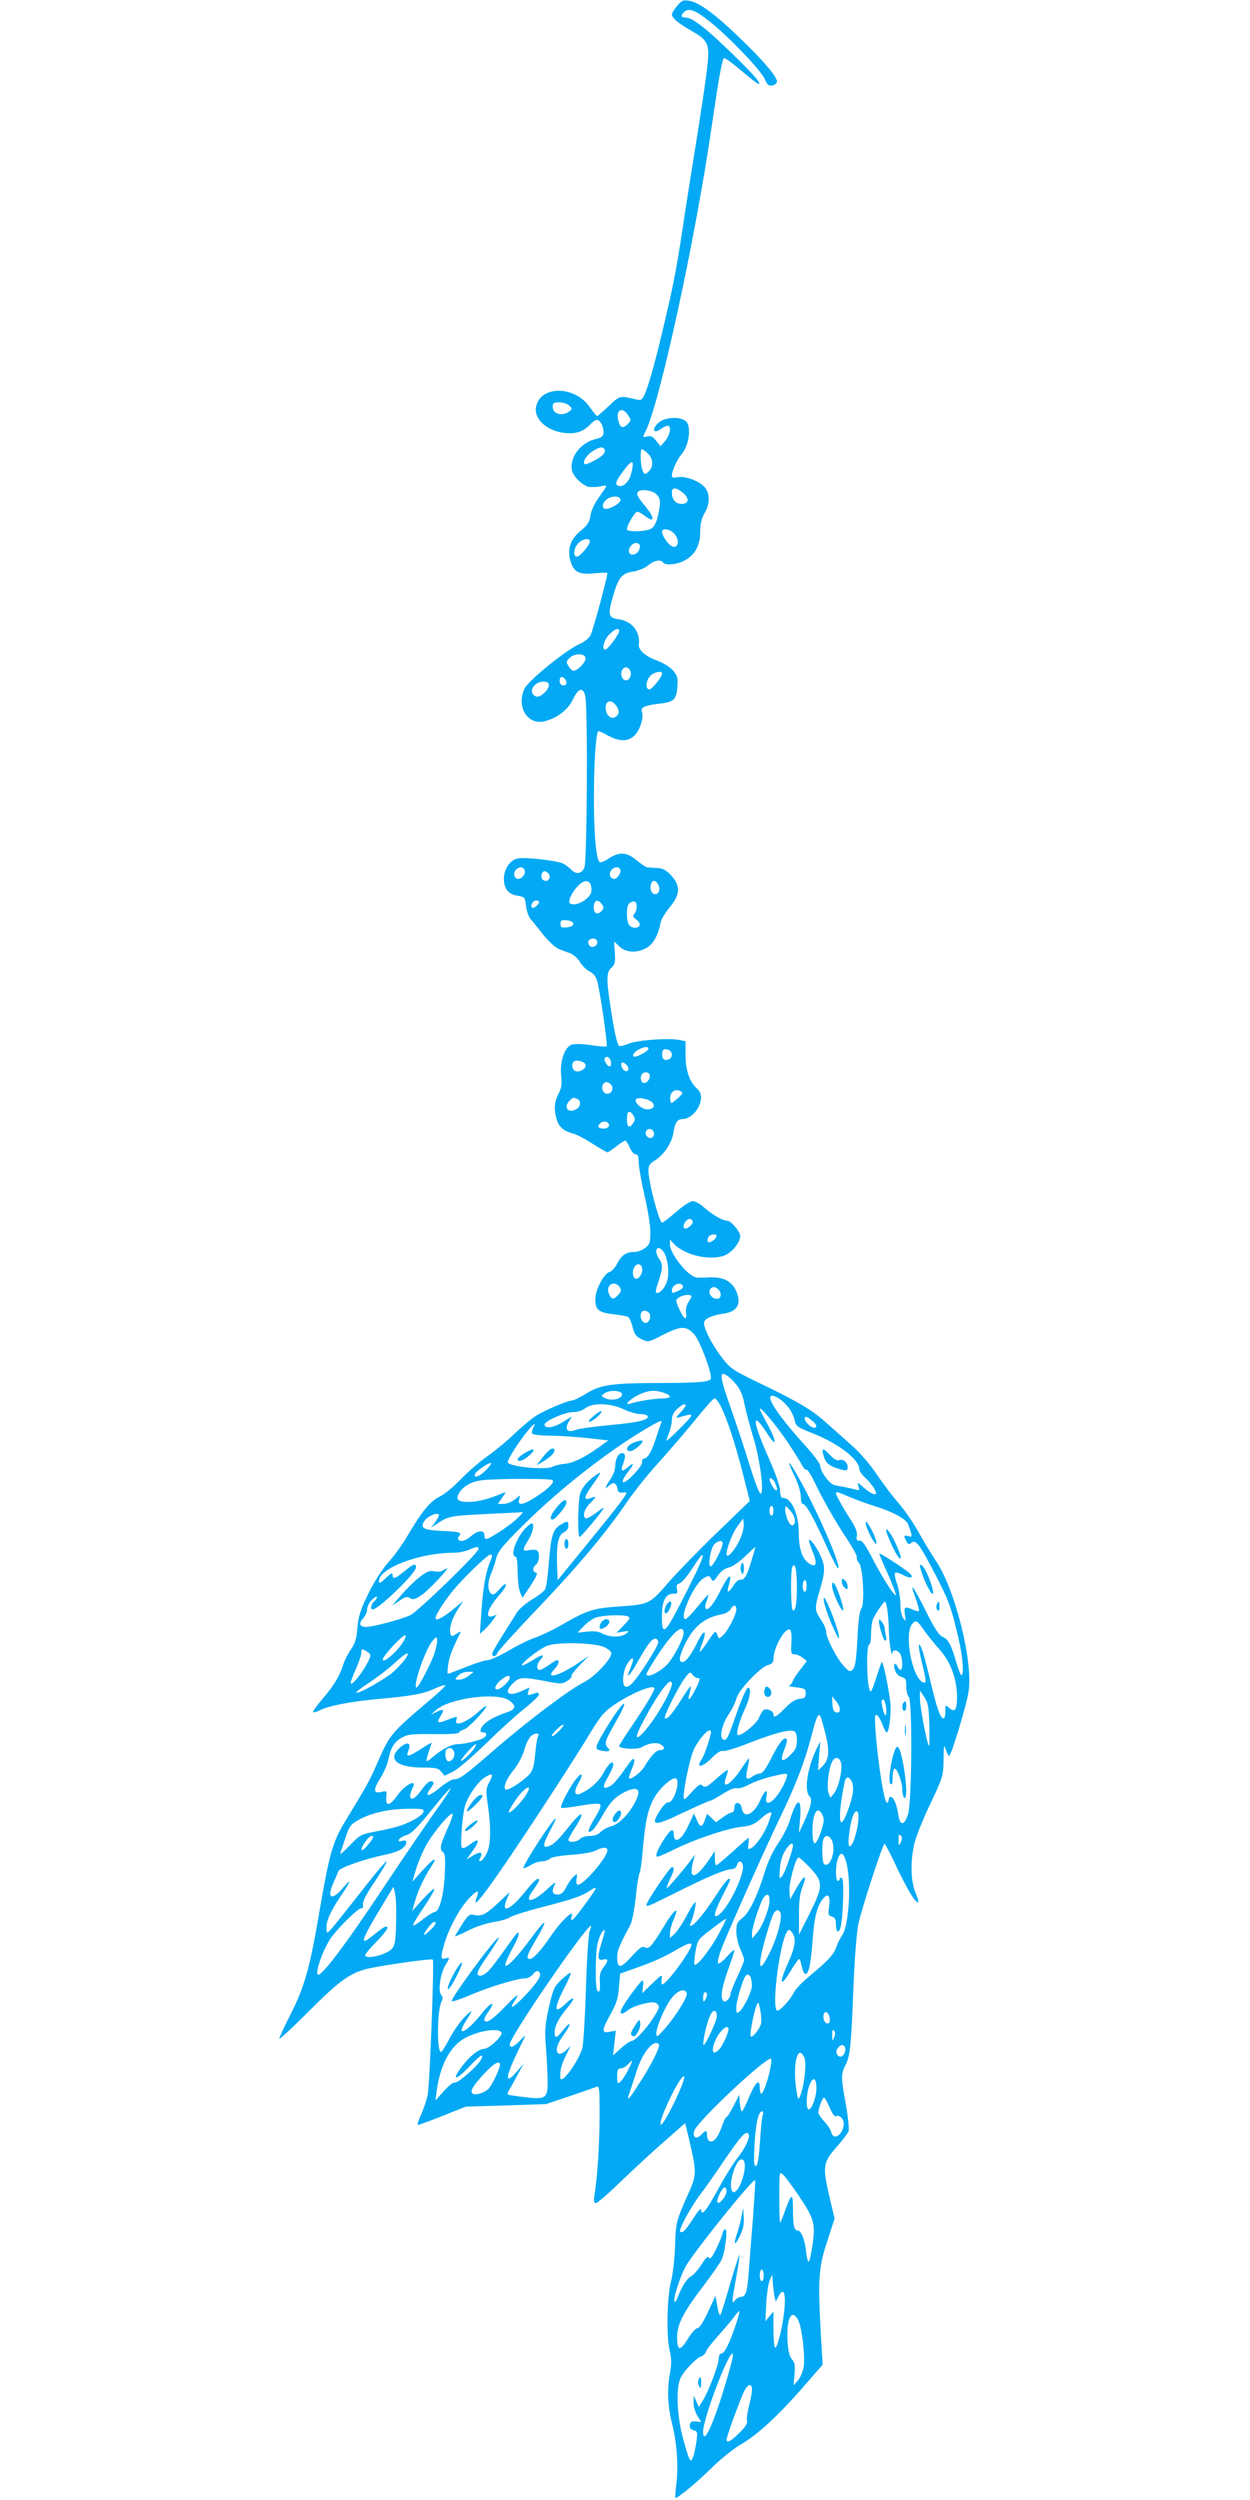 <?xml version="1.0" standalone="no"?>
<!DOCTYPE svg PUBLIC "-//W3C//DTD SVG 20010904//EN"
 "http://www.w3.org/TR/2001/REC-SVG-20010904/DTD/svg10.dtd">
<svg version="1.0" xmlns="http://www.w3.org/2000/svg"
 width="640pt" height="1280pt" viewBox="0 0 640 1280"
 preserveAspectRatio="xMidYMid meet">
<g transform="translate(0,1280) scale(0.1,-0.1)"
fill="#03a9f4" stroke="none">
<path d="M3467 12770 c-15 -17 -27 -37 -27 -44 0 -18 33 -46 104 -86 84 -49
91 -66 76 -193 -6 -56 -32 -226 -56 -377 -24 -151 -56 -349 -69 -440 -32 -210
-47 -288 -91 -474 -45 -193 -80 -321 -101 -369 -15 -34 -20 -38 -42 -33 -90
21 -86 22 -144 -33 -30 -28 -57 -51 -60 -51 -3 0 -20 21 -38 46 -75 109 -250
112 -274 3 -14 -63 54 -126 148 -136 58 -6 96 8 131 46 11 12 25 21 32 21 17
0 34 -32 34 -63 0 -21 -7 -26 -44 -36 -75 -19 -130 -94 -118 -159 6 -31 55
-78 87 -85 15 -2 42 -1 61 3 38 9 38 11 -14 -63 -19 -27 -36 -64 -39 -87 -5
-33 -14 -48 -49 -77 -53 -43 -70 -92 -54 -153 16 -59 45 -74 125 -65 36 3 65
4 65 0 0 -21 -74 -293 -86 -316 -8 -17 -32 -36 -60 -48 -66 -29 -260 -187
-278 -226 -45 -95 17 -192 106 -167 63 17 117 59 141 110 29 61 53 67 64 15
13 -63 9 -843 -5 -875 -14 -33 -43 -37 -69 -9 -10 10 -27 23 -39 29 -30 16
-193 34 -232 27 -40 -7 -72 -54 -72 -105 0 -50 23 -79 69 -86 37 -6 39 -8 44
-51 3 -25 13 -56 23 -68 11 -12 41 -50 67 -83 27 -33 62 -65 78 -71 16 -6 42
-16 59 -22 16 -6 38 -26 49 -44 11 -19 33 -41 50 -49 21 -11 33 -27 40 -54 15
-58 53 -323 47 -329 -3 -3 -39 -1 -80 6 -48 7 -84 7 -100 2 -36 -14 -60 -86
-53 -158 5 -44 2 -64 -14 -94 -21 -43 -24 -77 -9 -130 11 -39 37 -61 85 -73
17 -4 61 -27 99 -52 38 -24 73 -44 76 -44 4 0 24 14 45 30 21 17 42 30 46 30
5 0 15 -16 23 -35 8 -19 22 -35 30 -35 12 0 16 -11 16 -41 0 -22 14 -99 30
-171 17 -71 30 -156 30 -188 0 -51 -3 -61 -26 -79 -15 -12 -40 -21 -56 -21
-42 0 -65 -16 -88 -59 -10 -21 -28 -41 -38 -43 -30 -8 -73 -90 -74 -138 -1
-56 17 -71 94 -79 34 -4 68 -10 74 -14 6 -3 17 -27 23 -52 9 -37 18 -49 46
-62 34 -16 35 -16 108 22 95 48 122 48 163 1 27 -31 85 -183 84 -222 0 -19
-53 -24 -244 -25 -263 0 -320 -8 -392 -53 -33 -20 -66 -36 -73 -36 -23 0 -141
-50 -185 -78 -23 -14 -72 -55 -111 -92 -38 -37 -101 -89 -140 -116 -38 -27
-99 -80 -135 -117 -36 -38 -84 -78 -108 -89 -48 -23 -94 -78 -166 -202 -26
-44 -69 -104 -96 -133 -30 -33 -71 -96 -102 -158 -42 -86 -52 -117 -58 -177
-4 -56 -12 -82 -32 -111 -15 -21 -32 -55 -39 -75 -20 -64 -47 -108 -105 -177
-31 -36 -54 -68 -51 -71 3 -3 18 1 34 9 44 23 158 45 288 57 188 17 241 27
300 54 30 14 55 21 55 17 0 -5 -39 -42 -87 -82 -192 -163 -198 -170 -262 -318
-37 -85 -54 -116 -160 -290 -68 -111 -84 -168 -136 -471 -50 -293 -76 -383
-151 -531 -30 -58 -54 -111 -54 -117 0 -6 64 53 143 132 170 171 224 209 327
230 96 19 311 49 316 43 8 -8 -16 -642 -26 -691 -5 -27 -21 -73 -34 -103 -14
-29 -21 -53 -16 -53 4 0 62 21 127 47 l118 47 205 6 205 7 120 40 c66 23 128
44 138 48 16 7 17 -4 17 -151 -1 -151 -11 -308 -26 -401 -5 -33 -3 -43 7 -43
8 0 66 51 130 113 64 61 163 154 222 204 l105 93 22 -92 c38 -163 38 -173 -10
-279 -58 -130 -60 -140 -64 -264 -2 -61 -11 -139 -20 -174 -21 -77 -25 -283
-7 -358 9 -38 10 -65 2 -109 -16 -86 -13 -170 9 -259 26 -102 34 -220 23 -312
-5 -40 -7 -73 -5 -73 14 0 117 86 187 156 45 44 111 97 149 119 84 48 197 153
323 299 l95 109 -9 151 c-16 287 -12 346 32 479 l38 118 -28 119 c-34 149 -31
169 39 248 30 34 57 70 61 81 3 11 -3 72 -14 135 -26 142 -26 157 -1 205 23
47 28 95 40 406 6 145 16 270 25 315 18 83 125 410 134 410 3 -1 29 -49 56
-107 56 -120 100 -193 114 -193 6 0 1 21 -11 48 -26 59 -28 170 -4 262 10 36
46 126 82 200 62 132 64 138 65 220 1 74 2 81 11 53 6 -18 14 -33 18 -33 10 0
88 257 99 328 24 154 -68 523 -167 670 -21 31 -60 96 -87 144 -26 47 -72 115
-102 149 -30 34 -81 101 -113 149 -35 52 -88 114 -131 151 -39 35 -97 87 -128
114 -73 66 -143 107 -333 199 -151 73 -158 78 -204 138 -55 73 -97 159 -88
181 6 18 43 33 98 41 71 10 94 50 66 114 -23 52 -65 74 -134 72 -28 -2 -59 -2
-68 -1 -43 3 -138 120 -138 170 l0 25 20 -22 c56 -60 189 -89 262 -59 38 16
78 67 78 99 0 22 -48 78 -66 78 -24 0 -76 30 -117 66 -20 19 -47 34 -60 34
-13 0 -49 -23 -85 -55 -35 -30 -67 -55 -72 -55 -15 0 -70 209 -70 267 0 25 7
36 34 52 44 27 85 89 93 137 8 55 20 74 46 74 30 0 64 25 82 60 21 40 19 74
-6 96 -38 34 -59 93 -59 171 l0 72 -36 7 c-56 10 -215 -2 -257 -20 -21 -9 -42
-14 -47 -11 -10 6 -26 76 -45 206 -21 137 -20 172 6 195 18 16 20 28 17 77
l-4 57 27 -26 c34 -33 94 -35 143 -5 33 21 55 62 70 132 3 15 24 48 46 75 53
64 55 108 7 161 -26 28 -42 37 -73 39 -21 1 -44 2 -51 3 -6 1 -30 17 -53 36
-51 43 -90 45 -144 9 -22 -15 -42 -22 -47 -17 -17 17 -29 152 -28 338 0 170
10 319 22 331 2 2 24 -7 48 -21 62 -35 110 -33 143 5 26 31 42 89 33 114 -9
23 13 34 80 42 83 9 95 19 101 85 4 48 1 59 -22 86 -15 18 -50 39 -87 53 -58
22 -92 53 -88 82 8 63 -36 118 -102 127 -55 7 -59 23 -28 126 26 90 44 110
103 119 26 4 59 18 75 32 30 25 65 31 76 14 9 -15 63 -12 102 6 58 28 87 76
88 148 0 45 7 72 23 100 27 46 28 95 2 129 -26 33 -100 61 -140 54 -23 -5 -30
-3 -30 9 0 23 29 86 50 109 38 42 51 142 22 168 -27 25 -103 22 -136 -4 -42
-33 -33 -66 10 -34 10 8 25 15 32 15 21 0 13 -47 -12 -77 l-24 -28 -22 28
c-18 22 -28 27 -47 22 -23 -5 -24 -5 -9 24 72 139 256 983 341 1571 35 239 50
324 61 342 3 4 42 -23 87 -62 45 -38 86 -70 90 -70 18 0 -18 42 -135 156 -130
127 -203 184 -237 184 -24 0 -27 10 -9 28 23 23 58 11 130 -47 100 -79 266
-253 284 -297 11 -27 20 -35 37 -32 12 2 23 10 25 19 4 23 -74 114 -200 234
-122 117 -200 173 -249 181 -31 5 -39 2 -62 -26z m-552 -2047 c16 -16 16 -17
-1 -30 -35 -26 -84 -13 -84 23 0 21 5 24 34 24 19 0 42 -8 51 -17z m301 -49
c16 -24 16 -26 -3 -46 -25 -25 -39 -18 -48 22 -12 53 22 69 51 24z m-121 -174
c4 -6 1 -18 -6 -26 -15 -19 -89 -57 -96 -50 -11 11 10 46 40 65 36 23 53 26
62 11z m222 -22 c28 -26 30 -69 4 -92 -19 -17 -20 -17 -30 3 -12 22 -15 111
-4 111 4 0 17 -10 30 -22z m-87 -108 c-12 -45 -51 -73 -72 -52 -8 8 1 27 33
70 48 65 60 60 39 -18z m264 -91 c37 -29 35 -59 -4 -59 -31 0 -50 22 -50 59 0
27 20 27 54 0z m-134 -9 c23 -23 24 -39 9 -110 -7 -31 -19 -56 -32 -65 -24
-17 -127 -21 -127 -5 0 21 41 90 53 90 6 0 23 -9 37 -20 51 -40 55 -15 7 44
-44 54 -49 64 -42 76 11 18 74 11 95 -10z m-183 -27 c4 -13 -28 -37 -63 -47
-31 -9 -38 19 -11 44 23 22 68 24 74 3z m273 -173 c27 -27 27 -70 0 -70 -20 0
-60 52 -60 78 0 19 38 14 60 -8z m-430 -42 c0 -18 -50 -78 -66 -78 -21 0 -17
43 6 68 22 23 60 30 60 10z m255 -18 c3 -5 1 -19 -5 -30 -14 -25 -50 -27 -50
-2 0 33 40 56 55 32z m-105 -441 c0 -15 -52 -87 -67 -93 -26 -10 -13 45 16 75
30 30 51 37 51 18z m-173 -134 c6 -16 -19 -50 -49 -66 -13 -7 -21 -3 -34 16
-16 24 -16 27 1 45 22 24 73 27 82 5z m233 -84 c0 -26 -21 -43 -37 -30 -16 14
-17 41 -1 57 14 14 38 -2 38 -27z m160 1 c0 -17 -52 -82 -65 -82 -22 0 -19 46
5 70 19 19 60 28 60 12z m-490 -48 c0 -17 -27 -18 -33 -1 -2 6 -2 18 1 25 6
16 32 -4 32 -24z m-90 -12 c0 -25 -45 -66 -65 -58 -44 16 -15 76 37 76 20 0
28 -5 28 -18z m347 -108 c12 -19 14 -30 6 -43 -16 -25 -46 -20 -57 10 -19 55
19 81 51 33z m-471 -839 c7 -18 -13 -45 -33 -45 -19 0 -28 27 -13 45 16 19 39
19 46 0z m489 5 c9 -14 -13 -50 -31 -50 -8 0 -17 7 -20 15 -11 29 35 61 51 35z
m-368 -21 c14 -14 6 -39 -12 -39 -18 0 -28 17 -21 35 6 18 18 19 33 4z m221
-75 c2 -25 -3 -37 -28 -58 -29 -24 -69 -34 -83 -20 -10 10 12 57 41 87 35 37
66 33 70 -9z m342 17 c13 -25 2 -53 -19 -49 -17 3 -26 31 -17 54 8 20 23 18
36 -5z m-610 -90 c0 -12 -29 -35 -36 -28 -11 10 5 37 21 37 8 0 15 -4 15 -9z
m324 -14 c8 -12 7 -21 -6 -33 -20 -20 -38 -11 -38 20 0 39 23 46 44 13z m176
-11 c0 -12 -6 -28 -12 -35 -11 -10 -8 -16 11 -30 25 -19 21 -41 -8 -41 -29 0
-41 22 -41 72 0 34 5 50 17 57 23 12 33 5 33 -23z m-325 -86 c0 -10 -12 -16
-32 -18 -28 -3 -33 0 -33 18 0 18 5 21 33 18 20 -2 32 -8 32 -18z m123 -99
c-2 -9 -11 -17 -21 -19 -21 -4 -35 27 -17 38 19 12 42 0 38 -19z m262 -541 c0
-10 -52 -40 -70 -40 -19 0 -5 24 21 37 29 15 49 16 49 3z m104 -6 c21 -8 21
-40 0 -48 -21 -8 -34 1 -34 23 0 28 9 34 34 25z m-296 -62 c2 -12 -1 -22 -7
-22 -13 0 -32 35 -24 44 12 12 28 0 31 -22z m-130 -14 c4 -20 -30 -40 -52 -32
-16 6 -22 35 -9 48 13 13 58 1 61 -16z m212 -3 c16 -19 3 -40 -16 -24 -15 13
-19 39 -5 39 5 0 14 -7 21 -15z m114 -44 c9 -13 -3 -39 -20 -45 -17 -6 -29 17
-20 39 6 17 32 20 40 6z m-195 -55 c15 -18 3 -46 -19 -46 -20 0 -32 23 -24 45
8 19 28 19 43 1z m359 -35 c10 -6 5 -15 -20 -36 -33 -28 -33 -28 -36 -6 -6 38
25 62 56 42z m-534 -37 c23 -9 20 -41 -5 -54 -41 -22 -66 11 -33 44 18 18 17
18 38 10z m385 -18 c18 -18 6 -36 -25 -36 -28 0 -68 35 -58 51 8 14 64 3 83
-15z m-95 -69 c8 -12 8 -22 0 -34 -21 -33 -34 -26 -34 17 0 43 13 50 34 17z
m-126 -44 c5 -16 -22 -27 -44 -19 -13 5 -14 9 -4 22 15 17 41 15 48 -3z m229
-39 c3 -8 1 -20 -5 -26 -15 -15 -43 8 -35 28 7 19 32 18 40 -2z m199 -456 c7
-10 -20 -38 -38 -38 -12 0 -10 24 4 38 15 15 25 15 34 0z m122 -80 c-5 -15
-35 -34 -43 -27 -3 4 -3 14 1 23 7 18 48 23 42 4z m-262 -93 c16 -40 21 -99 9
-135 -9 -31 -34 -60 -51 -60 -10 0 -8 14 7 57 23 67 23 91 4 117 -8 11 -15 28
-15 38 0 31 30 20 46 -17z m-118 -71 c4 -25 -21 -59 -36 -50 -16 9 -15 49 0
64 16 16 32 10 36 -14z m-114 -96 c8 -13 6 -22 -8 -37 -25 -27 -34 -26 -48 4
-20 45 29 75 56 33z m323 6 c2 -6 -8 -16 -22 -22 -33 -15 -35 -15 -35 1 0 31
48 48 57 21z m181 -16 c19 -19 15 -48 -7 -48 -24 0 -45 25 -37 45 7 18 27 20
44 3z m-138 -36 c0 -4 -7 -18 -16 -30 -9 -14 -14 -36 -12 -53 7 -44 -10 -35
-34 18 -20 45 -20 47 -2 60 19 14 64 18 64 5z m-212 -95 c5 -27 -17 -50 -34
-36 -15 12 -19 41 -7 53 12 12 38 1 41 -17z m444 -359 c18 -22 32 -55 39 -93
6 -33 27 -112 46 -175 37 -120 58 -301 35 -286 -7 4 -32 73 -57 154 -25 81
-64 199 -86 262 -47 132 -60 180 -52 193 7 12 42 -14 75 -55z m-587 -47 c0
-22 -52 -36 -83 -21 -26 12 -26 12 -7 26 25 19 90 15 90 -5z m214 8 c43 -15
39 -29 -8 -29 -38 0 -127 -14 -166 -27 -35 -11 5 28 50 48 46 21 79 23 124 8z
m637 -74 c15 -19 30 -50 33 -68 6 -29 14 -35 91 -65 134 -53 240 -135 240
-185 0 -9 14 -29 31 -44 17 -16 37 -40 45 -55 13 -25 13 -28 0 -28 -9 0 -32
15 -52 32 -34 30 -36 31 -29 9 7 -22 5 -23 -16 -17 -13 3 -37 9 -54 12 -16 3
-40 7 -52 10 -25 5 -73 69 -73 98 0 10 -30 52 -67 93 -131 144 -201 243 -188
263 10 15 61 -16 91 -55z m-347 8 c33 -66 72 -183 112 -338 l38 -150 -168
-162 c-93 -90 -206 -206 -250 -257 -94 -109 -99 -111 -250 -121 -131 -9 -164
-19 -282 -87 -53 -31 -120 -63 -150 -73 -30 -10 -91 -40 -136 -67 -45 -26 -93
-48 -106 -48 -14 0 -64 -16 -111 -35 -48 -19 -90 -35 -93 -35 -3 0 -2 21 2 48
5 39 19 75 63 165 2 5 -7 2 -21 -8 -24 -15 -26 -15 -31 2 -8 26 9 79 40 126
l26 40 -57 -47 c-50 -40 -85 -57 -85 -41 0 16 38 76 81 131 53 67 184 194 199
194 13 0 13 -3 -5 -47 -20 -53 -33 -133 -41 -254 l-7 -104 23 20 c12 11 31 33
43 49 l20 28 -22 -7 c-41 -13 -23 42 35 108 19 20 34 44 34 52 0 10 -12 2 -31
-20 -25 -28 -34 -33 -45 -24 -18 15 -18 59 0 101 8 18 20 53 26 78 10 38 33
66 144 176 189 188 451 391 650 504 49 28 58 30 51 14 -4 -10 -14 -39 -22 -64
-25 -78 -43 -112 -63 -117 -11 -3 -16 -11 -13 -19 6 -17 -79 -108 -96 -103 -8
3 1 22 25 53 35 46 32 53 -9 18 -23 -20 -30 -11 -17 22 14 38 13 56 -5 56 -19
0 -35 -31 -35 -68 0 -16 -11 -46 -25 -66 -30 -45 -32 -55 -5 -31 22 20 36 13
42 -20 2 -14 10 -19 27 -17 17 3 21 0 15 -10 -18 -31 -67 -93 -204 -261 l-145
-178 -3 85 c-3 103 7 148 36 161 13 6 22 19 22 32 0 27 -3 28 -41 6 -38 -23
-48 -56 -59 -195 -5 -65 -13 -125 -19 -135 -5 -10 -36 -34 -68 -53 -32 -20
-66 -49 -76 -65 -10 -17 -43 -68 -72 -115 -30 -47 -55 -91 -55 -97 0 -20 20
-15 28 6 4 10 97 113 206 227 206 216 346 383 456 543 35 52 102 136 149 188
47 52 114 129 149 171 121 147 143 172 152 172 5 0 18 -17 29 -37z m-497 -18
c29 -14 67 -25 85 -25 17 0 34 -4 38 -9 12 -20 -43 -34 -189 -47 -83 -8 -164
-19 -179 -25 -41 -17 -58 2 -36 40 l17 29 -48 -30 c-46 -28 -89 -34 -92 -13
-3 18 103 65 145 65 24 0 49 8 64 20 38 29 125 27 195 -5z m318 18 c0 -4 -12
-20 -27 -36 -24 -25 -25 -29 -8 -24 84 24 84 23 11 -52 -39 -39 -71 -69 -73
-67 -2 1 4 19 12 39 8 20 15 50 15 67 0 21 9 39 26 55 27 25 44 32 44 18z
m520 -183 c31 -47 65 -100 74 -118 9 -18 21 -30 25 -27 5 3 23 -25 41 -62 40
-86 109 -207 172 -301 27 -41 47 -79 45 -85 -2 -7 2 -20 11 -29 21 -25 30
-211 12 -234 -9 -10 -16 -64 -20 -155 -6 -108 -11 -144 -23 -156 -15 -15 -19
-13 -46 16 -36 38 -91 145 -91 176 0 12 -10 37 -23 56 -37 54 -37 64 -12 150
29 95 31 126 10 175 -18 43 -55 97 -62 90 -3 -3 5 -30 18 -61 26 -63 18 -85
-20 -59 -34 24 -51 75 -51 154 0 96 -37 180 -79 180 -12 0 -16 11 -17 39 -1
24 -25 91 -59 168 -84 189 -88 249 -8 125 50 -79 53 -48 4 43 -23 41 -41 78
-41 82 1 15 83 -83 140 -167z m133 102 c20 -17 22 -32 5 -32 -17 0 -48 31 -48
47 0 15 13 11 43 -15z m-1433 -32 c-6 -11 -8 -25 -5 -30 3 -6 45 -10 93 -11
48 0 134 -6 192 -12 l105 -12 -52 -37 c-72 -52 -130 -79 -173 -83 -20 -1 -47
-8 -59 -14 -37 -20 -231 0 -231 23 0 16 53 99 97 154 37 45 50 54 33 22z
m-240 -215 c-33 -34 -66 -47 -58 -22 5 14 66 57 81 57 6 0 -4 -16 -23 -35z
m338 -53 c15 -10 -22 -47 -92 -91 -60 -38 -87 -41 -78 -9 l5 22 -28 -22 c-15
-12 -41 -22 -57 -22 l-29 0 22 32 c21 29 21 31 3 23 -69 -29 -126 -44 -171
-45 -57 0 -71 11 -54 43 20 36 63 61 116 68 75 9 348 10 363 1z m1142 -18 c12
-31 12 -34 2 -34 -8 0 -32 43 -32 55 0 16 22 1 30 -21z m379 -68 c31 -14 87
-34 125 -46 95 -29 165 -67 175 -93 24 -64 24 -69 2 -62 -24 7 -26 2 -10 -26
8 -17 13 -18 25 -8 23 19 42 -7 122 -161 70 -135 82 -167 121 -335 21 -91 28
-191 12 -181 -4 3 -16 34 -26 68 -23 84 -41 117 -70 128 -16 6 -40 42 -80 122
-73 146 -92 170 -55 69 11 -30 17 -57 15 -59 -3 -3 -16 0 -30 6 -42 19 -48 15
-42 -25 6 -35 5 -36 -8 -19 -9 12 -15 42 -15 74 0 30 -8 76 -17 103 -10 26
-14 51 -10 56 4 4 23 -1 42 -12 42 -22 60 -11 25 16 -38 30 -144 98 -148 95
-1 -2 18 -49 44 -105 25 -57 43 -105 41 -108 -8 -7 -72 94 -125 197 -32 62
-49 84 -61 82 -14 -2 -17 3 -14 25 3 20 -7 44 -32 83 -36 55 -75 124 -75 135
0 9 10 6 69 -19z m-389 -71 c0 -14 -4 -25 -10 -25 -5 0 -10 11 -10 25 0 14 5
25 10 25 6 0 10 -11 10 -25z m110 -51 c0 -14 -6 -24 -14 -24 -15 0 -36 50 -36
84 1 19 2 19 25 -7 14 -15 25 -39 25 -53z m-1430 4 c-42 -37 -135 -98 -152
-98 -5 0 -8 9 -8 20 0 28 -32 26 -68 -5 -30 -25 -52 -31 -65 -18 -4 3 -2 12 4
19 15 18 2 22 -93 26 -90 4 -109 15 -85 51 15 23 63 44 74 33 3 -3 -5 -19 -17
-37 l-23 -31 39 26 c50 33 67 36 259 45 88 4 165 8 170 9 6 1 -10 -17 -35 -40z
m1150 -96 c-24 -56 -70 -108 -70 -79 0 31 32 112 59 147 l26 35 3 -27 c2 -14
-6 -49 -18 -76z m-90 -24 c0 -24 -49 -118 -61 -118 -16 0 -2 90 18 113 19 20
43 23 43 5z m-1250 -29 c0 -19 -307 -317 -348 -338 -40 -20 -192 -61 -228 -61
-33 0 -39 18 -15 44 12 12 21 34 21 47 0 14 11 36 25 49 14 13 25 19 25 13 0
-6 -7 -16 -15 -23 -16 -13 -20 -40 -7 -40 31 0 222 186 222 215 0 23 -14 18
-60 -20 -47 -39 -60 -43 -60 -18 0 13 -9 8 -35 -17 -27 -26 -35 -30 -35 -16 0
67 207 146 385 146 23 0 58 7 76 15 42 18 49 18 49 4z m1403 -41 c-26 -91 -41
-119 -60 -116 -10 2 -25 -10 -37 -29 -27 -41 -37 -42 -25 -1 21 73 0 59 -45
-31 -35 -68 -61 -99 -73 -87 -4 4 -2 21 5 38 6 18 11 33 9 34 -1 1 -26 -26
-55 -62 -29 -35 -57 -64 -62 -64 -37 0 44 183 93 210 26 14 29 14 38 -3 10
-17 13 -16 34 16 16 22 35 36 55 41 18 3 53 27 83 56 29 27 53 50 54 50 1 0
-5 -24 -14 -52z m-259 -10 c-10 -35 -141 -294 -168 -334 -30 -44 -38 -33 -37
48 1 72 20 108 57 108 23 0 25 3 20 24 -4 18 -1 25 13 29 11 3 40 37 65 76 47
73 62 88 50 49z m486 -138 c0 -92 -7 -133 -21 -124 -10 6 -12 194 -3 219 13
33 24 -9 24 -95z m50 0 c0 -16 -4 -30 -10 -30 -5 0 -10 14 -10 30 0 17 5 30
10 30 6 0 10 -13 10 -30z m414 -126 c3 -26 7 -74 7 -108 1 -55 15 -139 18
-108 2 19 29 14 41 -7 12 -24 13 -81 1 -81 -5 0 -11 7 -15 15 -11 30 -25 16
-14 -15 6 -19 19 -32 34 -36 21 -5 24 -12 24 -48 0 -23 6 -48 13 -54 19 -20
16 -542 -4 -602 -20 -60 -42 -59 -50 1 -8 51 -24 89 -39 89 -6 0 -10 -7 -10
-15 0 -8 -4 -15 -9 -15 -17 0 -60 305 -61 433 0 32 18 17 36 -28 9 -25 20 -45
24 -45 10 0 20 63 20 129 0 48 -36 231 -45 231 -2 0 -14 -34 -27 -75 -13 -41
-26 -75 -29 -75 -11 0 -19 60 -19 151 0 53 4 89 10 89 6 0 10 25 10 56 0 30 5
65 11 77 18 36 54 87 60 87 4 0 9 -21 13 -46z m-774 6 c0 -27 -43 -110 -69
-134 -20 -18 -21 -18 -29 5 -9 22 -11 20 -47 -34 -21 -32 -40 -56 -42 -53 -2
2 4 22 13 44 25 65 10 73 -21 12 -37 -75 -64 -110 -81 -110 -20 0 -17 28 10
85 43 94 102 143 188 159 22 4 42 15 48 26 14 26 30 25 30 0z m-555 -36 c14
-6 10 -13 -22 -46 l-37 -38 34 6 c33 5 34 5 16 -10 -25 -20 -83 -20 -121 0
-21 11 -44 14 -79 10 l-49 -5 29 30 c16 18 43 37 59 45 31 14 141 19 170 8z
m1516 -71 c18 -25 54 -70 80 -99 56 -62 89 -152 89 -244 0 -65 -12 -81 -41
-54 -18 17 -19 16 -19 -20 0 -24 -4 -36 -11 -34 -16 5 -33 54 -67 198 -17 69
-35 138 -41 154 -21 53 -22 20 -1 -65 24 -99 24 -110 7 -103 -57 21 -99 248
-57 299 19 23 26 19 61 -32z m-1231 -15 c0 -25 -44 -111 -76 -151 -35 -43
-114 -84 -114 -58 0 5 23 44 51 87 81 126 139 177 139 122z m552 -47 c-3 -55
-2 -61 16 -61 11 0 30 -8 42 -18 l21 -17 -31 -40 c-18 -22 -36 -50 -41 -62 -5
-13 -14 -24 -21 -25 -7 0 10 -4 37 -7 45 -5 50 -8 50 -31 0 -21 -5 -26 -31
-28 -21 -2 -45 -17 -75 -48 -45 -46 -59 -53 -59 -30 0 16 -34 31 -50 21 -6 -4
-17 -21 -24 -40 -14 -34 -101 -102 -110 -87 -7 12 10 72 39 135 27 57 33 111
13 105 -7 -3 -32 -60 -56 -128 -45 -132 -55 -151 -73 -133 -16 16 0 78 32 126
16 23 34 59 39 80 13 46 123 162 163 172 19 5 27 14 27 30 0 58 58 161 84 152
7 -3 10 -28 8 -66z m-1997 -11 c-34 -48 -95 -98 -95 -76 0 18 107 132 116 123
4 -4 -5 -25 -21 -47z m170 -43 c-17 -52 -82 -177 -92 -177 -22 0 42 189 80
237 19 23 22 25 25 9 2 -10 -4 -41 -13 -69z m1145 54 c0 -21 -106 -186 -138
-214 -11 -11 -26 -16 -31 -12 -18 10 -12 78 9 113 29 47 42 39 20 -13 -29 -68
-10 -54 35 27 50 88 72 118 91 118 8 0 14 -9 14 -19z m-277 -24 c20 -9 37 -23
37 -31 0 -31 -85 -121 -140 -149 -74 -36 -298 -206 -460 -347 -150 -130 -177
-150 -205 -150 -11 0 -42 -18 -69 -40 -61 -51 -87 -54 -51 -6 19 25 19 36 0
36 -9 0 -30 -20 -47 -45 -32 -45 -58 -58 -58 -29 0 8 5 24 11 36 30 55 -36 24
-80 -39 -36 -51 -58 -52 -53 -4 3 32 3 33 -27 26 -41 -9 -41 12 -1 75 16 26
34 68 39 93 10 57 32 92 71 112 32 16 47 18 193 16 53 0 97 3 97 8 0 5 11 12
24 15 21 5 116 104 116 121 0 4 -18 -9 -41 -30 -61 -55 -127 -79 -112 -40 7
19 3 19 -47 -1 -49 -20 -57 -15 -34 20 21 34 16 39 -21 21 l-30 -15 28 25 c69
61 315 93 375 48 40 -30 34 -46 -27 -65 -29 -10 -69 -29 -87 -43 -35 -27 -45
-55 -19 -55 18 0 20 -14 3 -27 -16 -13 -99 -33 -133 -33 -32 0 -80 -24 -124
-62 -18 -16 -35 -27 -37 -25 -2 2 3 23 11 47 8 23 15 44 15 47 0 2 -25 -12
-55 -32 -67 -42 -78 -44 -64 -8 15 40 -3 48 -40 18 -71 -60 -22 -105 115 -105
65 0 78 -3 93 -21 l17 -21 45 22 c24 12 98 76 164 140 66 65 156 147 200 182
43 34 77 68 75 73 -3 6 -7 9 -10 9 -3 -1 -16 -5 -28 -9 -21 -6 -23 -4 -17 14
l6 21 -42 -19 c-70 -31 -92 -7 -40 43 32 31 48 31 182 5 60 -11 69 -11 94 5
15 10 24 20 21 24 -4 3 15 28 41 55 l48 49 -61 -41 c-96 -64 -166 -81 -116
-28 22 23 29 47 14 47 -4 0 -23 -11 -42 -25 -19 -14 -40 -25 -47 -25 -18 0
-16 30 4 52 27 31 9 29 -41 -3 -27 -16 -50 -28 -53 -26 -9 9 91 87 130 101 55
20 235 16 290 -7z m-1198 -38 c12 -18 -85 -162 -99 -148 -3 2 8 33 24 69 16
36 30 75 30 88 0 19 3 21 19 12 11 -5 23 -15 26 -21z m176 -28 c-12 -16 -40
-46 -62 -65 -44 -37 -177 -111 -185 -103 -3 3 26 26 65 51 38 25 98 70 131
101 65 60 87 66 51 16z m329 -81 c-14 -11 -36 -20 -49 -20 -23 0 -24 1 -6 20
11 12 31 20 49 20 l31 0 -25 -20z m1176 -12 c10 2 7 -12 -13 -53 -30 -61 -47
-73 -32 -23 5 17 7 33 6 35 -2 2 -25 -30 -50 -71 -48 -75 -73 -103 -83 -93 -8
7 70 162 103 206 25 32 27 33 40 15 8 -10 21 -18 29 -16z m-966 2 c0 -17 -47
-60 -65 -60 -21 0 -4 32 27 54 26 19 38 20 38 6z m830 -32 c0 -24 -51 -121
-94 -182 -75 -105 -110 -123 -65 -33 81 159 159 265 159 215z m-90 -23 c0 -14
-38 -78 -106 -179 -41 -59 -74 -112 -74 -116 0 -14 94 -19 115 -6 32 20 74 27
95 16 25 -13 26 -30 2 -30 -21 0 -49 -28 -81 -83 -21 -35 -81 -78 -81 -58 0 4
7 25 16 46 20 48 13 66 -12 31 -61 -86 -82 -112 -104 -123 -35 -17 -37 -1 -6
51 14 25 26 51 26 60 0 27 -24 7 -49 -39 -23 -43 -59 -78 -110 -104 -38 -21
-47 1 -20 48 31 55 18 63 -20 11 -35 -49 -75 -129 -68 -136 2 -3 46 2 97 11
60 10 96 13 103 6 6 -6 -4 -31 -28 -70 -37 -59 -41 -87 -11 -61 9 6 31 40 50
73 38 68 64 96 113 121 67 34 89 16 57 -47 -32 -63 -83 -116 -123 -127 -21 -5
-46 -19 -56 -30 -12 -13 -31 -20 -55 -20 -21 0 -43 -7 -50 -15 -14 -17 -60
-21 -60 -5 0 5 16 35 36 65 53 83 36 89 -28 9 -60 -75 -83 -98 -110 -107 -31
-11 -29 10 7 77 19 36 33 66 30 66 -13 0 -165 -233 -165 -254 0 -4 15 2 34 13
18 12 46 21 60 21 15 0 33 6 41 13 8 9 50 16 109 20 54 4 109 13 125 22 37 19
61 19 61 2 0 -36 -121 -177 -151 -177 -7 0 -10 12 -7 30 4 29 4 29 -15 12 -10
-9 -28 -34 -38 -54 -15 -29 -26 -38 -44 -38 -28 0 -32 17 -14 53 7 14 -5 7
-32 -19 -81 -77 -133 -84 -79 -11 16 22 30 45 30 49 0 22 -24 2 -75 -62 -75
-92 -122 -110 -90 -34 l15 37 -53 -50 c-66 -63 -91 -76 -127 -68 -27 6 -32 2
-65 -49 -19 -30 -35 -57 -35 -60 0 -2 30 11 68 30 37 19 95 38 129 43 34 5 72
16 85 25 13 8 84 31 158 50 163 42 212 59 251 86 16 12 29 17 29 12 0 -8 -65
-99 -106 -149 -15 -18 -25 -17 -18 2 19 48 -51 -17 -106 -98 -46 -69 -90 -117
-106 -117 -23 0 -17 19 32 102 26 43 44 81 41 84 -3 3 -31 -29 -63 -73 -69
-94 -124 -154 -136 -147 -5 3 10 39 32 81 48 86 48 119 2 53 -98 -137 -116
-161 -139 -176 -18 -11 -28 -13 -36 -5 -8 8 7 37 52 101 34 49 59 90 54 90
-17 -1 -250 -317 -240 -326 3 -4 43 10 89 29 100 43 244 87 282 87 17 0 35 9
46 23 14 17 21 19 31 10 15 -15 -7 -52 -80 -128 -54 -56 -78 -67 -47 -21 31
48 16 38 -53 -33 -62 -65 -101 -88 -101 -60 0 6 9 24 21 40 41 58 12 49 -35
-11 -73 -92 -134 -125 -84 -43 42 66 42 69 0 29 -23 -22 -57 -70 -77 -107 -20
-38 -40 -71 -45 -74 -24 -15 -23 212 1 258 7 13 7 23 -2 33 -17 20 -5 108 21
151 25 42 25 42 0 36 -25 -7 -25 5 -4 78 23 78 80 183 126 230 43 44 54 46 39
5 -34 -87 64 44 301 404 96 146 213 327 259 403 79 130 88 141 154 185 90 59
195 100 195 77z m1408 -190 c2 -60 1 -107 -2 -104 -10 10 -46 200 -46 243 l0
41 23 -35 c19 -29 23 -52 25 -145z m-458 83 c0 -13 -6 -18 -17 -16 -13 2 -19
14 -21 43 l-2 40 20 -24 c11 -13 20 -32 20 -43z m238 1 c2 -49 -11 -37 -22 19
-4 24 -2 32 7 30 6 -3 13 -24 15 -49z m-334 -46 c47 -156 48 -206 6 -247 l-22
-21 6 75 6 75 -22 -45 c-45 -96 -61 -208 -34 -236 17 -16 9 -53 -29 -136 l-25
-53 7 78 c8 111 -18 103 -54 -16 -8 -28 -35 -80 -59 -115 -28 -41 -53 -95 -70
-151 -36 -118 -79 -207 -115 -233 -25 -19 -29 -28 -29 -67 0 -25 9 -66 20 -90
11 -24 20 -49 20 -56 0 -7 -16 -46 -35 -86 -19 -41 -35 -81 -35 -90 0 -9 -7
-22 -16 -30 -13 -10 -17 -10 -24 1 -12 19 -2 73 31 164 16 44 29 85 29 90 -1
6 -18 -9 -39 -33 -22 -24 -41 -39 -45 -33 -3 6 4 39 18 74 35 92 217 499 298
668 84 174 128 289 164 427 26 101 37 121 48 86z m-1339 -63 c-16 -16 -33 -30
-39 -30 -5 0 3 14 19 30 16 17 33 30 39 30 5 0 -3 -13 -19 -30z m775 -8 c0
-20 -33 -118 -46 -137 -35 -50 0 -47 51 5 26 26 45 38 56 35 10 -3 69 15 132
40 127 50 207 71 231 62 11 -4 16 -19 16 -47 0 -33 -6 -48 -29 -71 -51 -51
-61 -39 -30 38 7 18 10 35 6 39 -13 13 -39 -20 -78 -98 -27 -53 -45 -78 -57
-78 -10 0 -28 -7 -40 -16 -32 -22 -37 -12 -24 44 5 26 9 48 7 50 -1 1 -16 -19
-34 -46 -57 -89 -110 -121 -83 -50 6 18 10 33 8 35 -2 3 -27 -16 -55 -41 -55
-49 -61 -52 -78 -35 -7 7 -22 -4 -52 -37 -32 -37 -41 -43 -41 -27 0 47 32 200
51 242 27 61 89 126 89 93z m-886 -24 c-4 -6 -10 -47 -14 -90 -6 -63 -12 -84
-31 -104 -35 -38 -112 -85 -121 -76 -13 13 7 58 46 105 19 23 42 68 51 99 9
33 25 64 37 72 23 16 43 12 32 -6z m-323 -55 c-13 -24 -71 -79 -71 -67 0 9 67
84 76 84 3 0 0 -8 -5 -17z m-106 -24 c8 -24 -16 -55 -34 -45 -12 8 -15 49 -4
59 13 14 32 7 38 -14z m1981 -55 c9 -35 -13 -128 -36 -156 l-18 -23 -10 25
c-11 27 1 129 19 161 14 27 38 23 45 -7z m-1801 -99 c-17 -31 -18 -42 -7 -118
17 -120 15 -205 -6 -246 -9 -19 -23 -37 -30 -39 -11 -3 -12 0 -3 16 16 30 0
34 -38 11 l-33 -20 33 46 c39 54 32 68 -15 31 -23 -17 -37 -22 -42 -15 -8 13
3 160 16 210 13 49 67 128 104 150 39 24 44 17 21 -26z m1525 36 c0 -19 -31
-80 -56 -110 -34 -41 -59 -42 -50 -1 9 46 -8 36 -33 -20 -32 -72 -85 -93 -93
-38 -5 33 -38 37 -38 4 0 -15 -6 -26 -13 -26 -7 0 -28 -11 -47 -25 l-34 -25
-23 22 -23 21 -11 -31 c-14 -41 -25 -40 -42 1 l-14 32 -23 -50 c-27 -59 -48
-85 -67 -85 -7 0 -13 11 -13 25 0 38 -17 30 -50 -22 -32 -50 -45 -81 -37 -89
3 -3 42 13 87 36 104 52 276 110 349 117 45 5 63 12 94 39 32 30 57 42 57 30
0 -2 -7 -23 -15 -47 -19 -53 -62 -116 -88 -131 -18 -9 -19 -7 -15 21 2 17 3
31 0 31 -2 0 -38 -31 -80 -70 -43 -38 -80 -70 -84 -70 -5 0 -8 16 -8 36 l0 37
-26 -39 c-72 -107 -111 -114 -85 -14 l10 35 -22 -29 c-48 -63 -120 -147 -123
-143 -2 2 5 22 16 45 22 46 25 62 10 62 -11 0 -130 -177 -130 -192 0 -13 4
-11 149 61 161 81 256 121 287 121 13 0 24 8 27 20 7 25 23 26 30 1 11 -42
-68 -210 -118 -251 -36 -30 -32 2 10 85 51 101 48 95 36 95 -6 0 -36 -39 -67
-87 -58 -90 -111 -153 -127 -153 -4 0 -6 3 -4 8 13 20 35 112 27 112 -5 0 -25
-31 -45 -69 -20 -38 -47 -79 -61 -92 l-24 -22 0 25 c0 15 9 47 20 73 31 72 2
50 -52 -40 -62 -102 -76 -117 -97 -105 -12 7 -27 -3 -67 -47 -56 -63 -74 -64
-74 -4 0 34 9 56 67 165 9 15 21 79 28 141 6 61 15 117 19 124 5 7 12 60 17
119 12 144 26 208 58 266 26 49 95 111 112 100 24 -14 -12 -126 -39 -122 -9 2
-27 -16 -45 -45 -49 -78 -29 -80 120 -8 70 33 133 61 138 61 6 0 35 16 65 35
33 21 61 33 72 29 10 -3 39 6 65 20 27 14 75 31 108 39 76 18 85 19 85 8z
m331 -32 c6 -13 9 -38 5 -60 -8 -52 -45 -149 -57 -149 -16 0 -8 94 16 208 7
28 21 28 36 1z m-2134 -156 c-46 -65 -157 -227 -246 -361 -205 -310 -338 -487
-354 -472 -15 14 33 143 72 194 47 61 135 146 151 146 5 0 9 3 9 8 -4 26 8 51
65 136 35 53 60 96 55 96 -4 0 -48 -50 -96 -112 -230 -292 -208 -267 -211
-231 -4 35 21 89 79 175 49 72 50 84 3 30 -58 -68 -83 -50 -45 32 10 23 21 48
24 56 5 17 133 62 240 84 68 14 107 37 107 63 0 10 -6 12 -21 8 -15 -5 -20 -3
-17 5 2 7 19 18 38 24 27 8 58 39 129 128 52 65 97 116 99 113 2 -2 -34 -57
-81 -122z m465 85 c-24 -38 -79 -94 -87 -87 -2 3 11 28 30 56 49 73 100 100
57 31z m-524 -85 c-2 -10 -28 -30 -58 -45 -54 -27 -86 -36 -205 -59 -54 -10
-66 -17 -114 -67 -30 -32 -52 -50 -49 -42 3 8 15 45 27 81 20 61 26 68 70 93
66 35 150 54 249 55 74 1 83 -1 80 -16z m2044 -18 c9 -19 7 -36 -8 -81 -28
-82 -44 -82 -44 1 0 94 26 136 52 80z m182 -33 c-8 -67 -34 -136 -46 -124 -11
11 6 132 23 164 17 31 29 10 23 -40z m-2100 -28 c-40 -91 -45 -111 -27 -126
13 -10 14 -31 10 -118 -5 -105 -28 -190 -53 -190 -6 0 -32 -16 -58 -36 -25
-21 -49 -35 -51 -32 -3 3 22 45 55 93 33 49 57 91 54 94 -3 3 -30 -21 -60 -54
l-54 -60 16 55 c17 57 47 120 85 178 33 51 9 38 -48 -25 l-52 -58 18 61 c10
34 33 90 52 124 35 66 131 180 137 162 1 -5 -9 -36 -24 -68z m2318 -76 c-10
-22 -11 -21 -11 12 -1 26 2 31 11 22 8 -8 8 -17 0 -34z m-2702 24 c0 -4 -13
-23 -30 -42 -33 -40 -41 -23 -9 21 19 28 39 38 39 21z m2351 -19 c19 -51 -10
-137 -41 -118 -11 7 -14 103 -4 129 10 25 33 19 45 -11z m-201 -22 c0 -22 -41
-138 -55 -156 -15 -19 -16 -17 -12 36 2 35 12 69 26 92 21 35 41 48 41 28z
m269 -73 c32 -90 20 -336 -18 -388 -10 -14 -23 -41 -30 -61 -12 -36 -42 -69
-144 -153 -32 -26 -65 -62 -73 -79 -21 -40 -75 -98 -86 -91 -28 18 14 348 52
404 9 13 12 12 25 -4 23 -31 18 -72 -21 -158 -46 -103 -40 -128 11 -44 22 36
43 66 46 66 4 0 10 -16 13 -35 4 -19 11 -37 16 -40 18 -11 30 36 40 164 9 128
24 187 57 223 24 27 35 11 28 -42 -6 -42 -4 -48 14 -53 16 -4 21 -13 21 -41 0
-40 15 -48 24 -13 13 53 19 244 7 251 -6 4 -11 2 -11 -3 0 -6 -4 -11 -10 -11
-13 0 -13 81 0 114 13 35 26 33 39 -6z m-192 -30 c80 -83 80 -100 9 -244 l-55
-109 0 97 c-1 73 4 110 18 148 26 67 9 63 -31 -7 l-33 -58 -3 43 c-3 42 32
172 47 172 4 0 25 -19 48 -42z m-2109 -294 c-2 -90 -7 -116 -21 -131 -28 -32
-137 -58 -137 -33 0 6 27 38 60 71 33 34 57 66 54 70 -7 11 -16 6 -72 -39 -74
-60 -67 -34 41 146 l62 102 8 -37 c5 -21 7 -88 5 -149z m1912 116 c0 -41 -37
-135 -66 -168 l-23 -27 -1 26 c0 30 44 165 61 185 18 22 29 16 29 -16z m56
-64 c10 -25 -15 -120 -50 -194 -44 -90 -61 -103 -51 -36 7 50 50 195 66 227
12 21 28 22 35 3z m-318 -111 c-43 -79 -111 -165 -122 -154 -3 3 -1 33 5 67
11 61 12 62 83 116 39 30 72 53 73 52 2 -2 -16 -38 -39 -81z m-1448 57 c0 -5
-13 -21 -30 -37 -35 -34 -39 -26 -8 15 21 29 38 39 38 22z m789 -39 c-6 -16
-15 -149 -19 -298 -5 -148 -13 -285 -19 -303 -21 -70 -109 -189 -112 -151 -3
36 5 68 28 114 l25 50 -25 -24 c-14 -12 -30 -20 -36 -16 -20 12 -11 47 25 97
42 57 40 77 -3 24 -33 -43 -43 -45 -43 -11 0 33 20 71 65 125 43 51 38 66 -8
22 -61 -59 -64 -30 -7 81 22 42 36 77 32 77 -5 0 -27 -17 -49 -37 -36 -35 -41
-47 -63 -141 -19 -89 -22 -118 -15 -200 4 -54 8 -131 9 -172 1 -94 -7 -101
-121 -87 -43 5 -80 11 -83 13 -2 3 1 13 6 22 6 9 26 44 43 77 l33 60 -32 -37
c-63 -75 -66 -42 -8 79 23 49 44 93 47 98 2 6 -10 -5 -26 -22 -33 -35 -53 -42
-53 -20 0 38 390 607 416 607 2 0 -1 -12 -7 -27z m60 -63 c-22 -72 -20 -91 10
-83 27 7 27 -7 0 -41 -14 -18 -20 -38 -18 -64 3 -52 0 -64 -11 -57 -14 8 -13
200 1 250 10 38 28 69 35 62 2 -1 -6 -32 -17 -67z m461 -7 c0 -30 -128 -203
-149 -203 -5 0 -6 12 -3 28 4 25 1 24 -48 -23 l-52 -50 4 33 c3 17 2 32 -2 32
-8 0 -72 -85 -100 -132 -24 -42 -13 -50 27 -19 13 11 49 25 79 32 46 10 57 10
70 -2 12 -13 10 -21 -17 -64 -37 -60 -98 -125 -116 -125 -7 0 -31 -17 -54 -37
l-40 -37 7 64 7 63 -32 -6 c-42 -9 -41 8 6 92 29 53 38 80 42 136 l6 70 101
36 c56 19 133 54 170 76 68 40 94 50 94 36z m304 -169 c3 -9 6 -27 6 -40 0
-29 -41 -114 -64 -133 -14 -12 -16 -9 -16 21 0 31 29 132 45 158 9 15 22 12
29 -6z m-328 -79 c7 -17 -56 -118 -115 -185 -35 -39 -40 -42 -41 -23 0 35 47
145 81 186 32 38 65 48 75 22z m104 -7 c0 -7 -5 -20 -10 -28 -8 -12 -10 -9
-10 13 0 15 5 27 10 27 6 0 10 -6 10 -12z m276 -151 c-7 -26 -44 -72 -52 -64
-7 6 14 121 28 155 11 26 11 26 21 -21 5 -26 6 -57 3 -70z m-226 40 c0 -27
-68 -169 -69 -145 -2 29 21 121 36 151 15 31 33 28 33 -6z m578 -10 c2 -18 -1
-27 -11 -27 -16 0 -26 27 -19 48 7 21 27 7 30 -21z m-518 -57 c0 -18 -30 -84
-47 -102 -40 -44 -45 4 -8 69 24 39 55 58 55 33z m-1162 -18 c5 -17 -64 -82
-89 -82 -28 0 -75 -38 -116 -93 -53 -71 -30 -71 39 1 58 62 81 75 59 34 -17
-32 -122 -123 -134 -115 -6 3 -30 -16 -54 -43 l-44 -49 7 50 c18 135 71 232
148 272 73 38 175 52 184 25z m1703 -23 c-9 -23 -10 -22 -10 11 -1 23 2 31 9
24 7 -7 7 -19 1 -35z m-898 -35 c9 -9 -28 -87 -84 -176 -69 -109 -84 -127 -66
-73 8 22 24 73 37 112 31 96 86 163 113 137z m952 -14 c10 -16 -5 -50 -21 -50
-20 0 -29 27 -14 45 14 17 26 19 35 5z m-207 -55 c13 -28 0 -145 -21 -195 -10
-24 -11 -23 -18 20 -23 134 4 252 39 175z m-172 -43 c-8 -56 -38 -142 -48
-142 -4 0 -8 14 -8 31 0 49 -22 30 -55 -49 -16 -39 -33 -72 -37 -72 -4 0 -8
19 -10 43 l-3 42 -29 -57 c-16 -32 -33 -58 -37 -58 -4 0 -14 -21 -23 -47 -19
-55 -42 -84 -62 -76 -8 3 -14 16 -14 29 0 29 -4 30 -31 3 -25 -25 -45 -12 -34
22 15 47 357 369 392 369 3 0 3 -17 -1 -38z m-730 -20 c-13 -27 -32 -54 -40
-61 -14 -12 -16 -9 -16 28 0 33 4 41 18 41 11 0 27 9 37 20 27 30 28 25 1 -28z
m-656 26 c0 -20 -45 -112 -61 -125 -24 -20 -65 -32 -78 -23 -18 11 0 41 62
107 48 51 77 66 77 41z m930 -108 c-38 -95 -104 -216 -108 -197 -7 31 98 247
120 247 4 0 -1 -22 -12 -50z m690 -11 c0 -44 -23 -109 -39 -109 -16 0 -13 85
4 126 18 44 35 36 35 -17z m68 -100 c13 -31 25 -48 32 -44 15 9 40 -13 40 -36
0 -56 -52 -94 -64 -46 -3 13 -19 38 -36 55 -16 18 -30 38 -30 45 0 21 21 77
29 77 4 0 17 -23 29 -51z m-342 -36 c-4 -9 -9 -53 -12 -98 -8 -123 -14 -165
-26 -165 -8 0 -9 33 -5 108 6 108 20 172 39 172 6 0 7 -8 4 -17z m-73 -100 c9
-15 -19 -75 -58 -123 -22 -28 -67 -100 -100 -162 -59 -108 -85 -139 -85 -101
0 10 -17 -8 -39 -43 -39 -62 -58 -81 -68 -70 -10 9 53 125 103 191 25 33 73
101 106 150 102 151 128 180 141 158z m-27 -213 c-7 -28 -21 -59 -31 -71 -17
-17 -20 -18 -28 -4 -17 32 16 147 45 158 22 7 28 -30 14 -83z m283 -101 c79
-117 87 -144 71 -253 -7 -47 -15 -86 -20 -86 -4 0 -10 24 -13 53 -6 60 -25
107 -43 107 -18 0 -24 25 -24 108 0 86 -7 85 -40 -5 -12 -35 -24 -63 -26 -63
-2 0 -4 59 -4 132 0 129 0 131 20 113 10 -9 46 -57 79 -106z m-233 -105 c-8
-98 -18 -224 -22 -279 -7 -107 -15 -135 -41 -135 -9 0 -22 -8 -29 -17 -19 -25
-18 -11 6 121 11 60 18 111 17 113 -2 2 -23 -63 -47 -144 -23 -82 -46 -154
-50 -162 -5 -10 -11 4 -17 40 l-10 54 -38 -82 c-25 -54 -44 -83 -54 -83 -9 0
-31 -25 -50 -56 -39 -65 -55 -61 -54 14 1 63 33 125 132 255 43 56 85 117 94
134 20 39 35 169 19 159 -7 -4 -12 -13 -12 -19 0 -7 -14 -41 -31 -77 -22 -46
-33 -60 -39 -50 -6 10 -16 1 -39 -35 -17 -26 -40 -53 -52 -59 -22 -11 -48 -53
-70 -110 -6 -17 -13 -25 -16 -19 -7 20 37 150 66 193 82 122 338 437 347 427
2 -2 -3 -84 -10 -183z m-136 127 c0 -23 -36 -69 -46 -58 -9 9 22 77 36 77 5 0
10 -9 10 -19z m190 -431 c0 -16 -4 -30 -10 -30 -5 0 -10 14 -10 30 0 17 5 30
10 30 6 0 10 -13 10 -30z m56 -110 l6 -25 14 28 c24 46 37 22 31 -57 -6 -82
-35 -206 -48 -206 -5 0 -9 42 -9 93 l0 92 -21 -25 -20 -25 4 90 c3 50 11 104
18 120 l13 30 3 -45 c2 -25 6 -56 9 -70z m-200 -146 c-32 -95 -57 -144 -73
-144 -7 0 -13 -11 -13 -25 0 -31 -51 -166 -81 -215 l-21 -34 -13 29 -13 30 -1
-35 c-1 -19 8 -50 19 -68 l20 -33 -27 3 c-22 2 -29 -2 -31 -18 -2 -15 4 -23
19 -27 20 -5 21 -10 15 -57 -4 -28 -11 -63 -17 -78 -9 -24 -11 -25 -20 -9 -6
10 -21 61 -35 114 -28 112 -33 241 -11 294 15 37 81 106 109 115 9 3 20 14 23
24 3 11 32 47 63 82 31 35 68 78 81 96 13 18 25 31 27 29 2 -2 -7 -35 -20 -73z
m322 24 c18 -38 35 -182 27 -234 -3 -24 -17 -56 -29 -71 l-23 -26 5 57 c4 45
1 61 -13 76 -13 15 -20 42 -23 98 -6 115 23 167 56 100z m-349 -238 c-70 -254
-139 -418 -139 -330 0 66 126 400 151 400 4 0 -1 -31 -12 -70z m111 -116 c0
-14 -7 -53 -16 -86 -8 -33 -13 -67 -9 -75 3 -10 -11 -32 -39 -59 -41 -42 -66
-55 -66 -35 0 18 80 234 95 257 20 31 35 30 35 -2z"/>
<path d="M4215 5353 c11 -46 31 -62 100 -79 20 -5 25 -2 25 14 0 25 -23 44
-44 36 -10 -4 -26 5 -45 25 -36 38 -45 39 -36 4z"/>
<path d="M3250 5416 c-38 -12 -55 -46 -22 -46 18 0 70 46 61 54 -2 2 -20 -1
-39 -8z"/>
<path d="M3022 5225 c-26 -23 -45 -50 -52 -73 -11 -42 -14 -222 -2 -221 6 0
88 96 121 143 9 11 -6 4 -33 -17 -27 -20 -52 -34 -57 -31 -18 11 -8 46 21 76
36 36 37 40 5 28 -40 -15 -37 4 10 69 25 34 41 61 37 61 -5 0 -27 -16 -50 -35z"/>
<path d="M2851 5083 c-31 -37 -40 -63 -22 -63 14 0 71 69 71 85 0 25 -17 17
-49 -22z"/>
<path d="M2688 4973 c-47 -51 -78 -143 -48 -143 6 0 10 -33 10 -77 1 -43 6
-91 13 -106 l12 -28 42 63 c30 46 38 64 27 66 -18 4 -18 26 1 42 18 15 20 66
2 73 -7 3 -25 3 -40 0 -33 -7 -34 1 -2 52 24 39 33 85 17 85 -5 0 -20 -12 -34
-27z"/>
<path d="M2890 4895 c0 -14 5 -25 10 -25 6 0 10 11 10 25 0 14 -4 25 -10 25
-5 0 -10 -11 -10 -25z"/>
<path d="M3039 5550 c-19 -16 -29 -29 -22 -30 15 0 70 47 62 54 -3 3 -21 -8
-40 -24z"/>
<path d="M4040 5308 c0 -3 13 -35 30 -70 17 -35 30 -80 30 -100 0 -21 4 -38
10 -38 16 0 55 -69 116 -204 31 -69 60 -126 65 -126 17 0 -63 196 -149 365
-51 100 -101 186 -102 173z"/>
<path d="M4310 4702 c0 -11 7 -25 15 -32 12 -10 15 -9 15 8 0 11 -7 25 -15 32
-12 10 -15 9 -15 -8z"/>
<path d="M4260 4680 c0 -30 51 -140 57 -124 5 14 -32 123 -47 138 -7 7 -10 2
-10 -14z"/>
<path d="M4227 4568 c8 -29 28 -80 44 -113 24 -51 28 -55 23 -25 -8 46 -65
190 -75 190 -4 0 -1 -24 8 -52z"/>
<path d="M2819 5380 c-9 -5 -29 -26 -44 -46 l-28 -37 32 19 c18 10 39 27 48
36 19 21 14 40 -8 28z"/>
<path d="M2683 5358 c-18 -11 -33 -24 -33 -29 0 -18 31 -8 62 21 38 34 20 39
-29 8z"/>
<path d="M4435 4989 c13 -43 48 -104 52 -92 2 6 -6 32 -18 57 -24 51 -46 74
-34 35z"/>
<path d="M4547 4933 c27 -67 53 -113 63 -113 10 0 -18 72 -47 121 -25 41 -35
36 -16 -8z"/>
<path d="M4714 4765 c12 -50 59 -142 63 -124 5 22 -34 124 -54 141 -15 12 -16
10 -9 -17z"/>
<path d="M4796 4583 c-4 -9 -2 -21 4 -27 7 -7 10 -2 10 17 0 31 -5 34 -14 10z"/>
<path d="M2267 4759 c-10 -6 -30 -8 -46 -4 -22 5 -37 -2 -77 -33 -27 -22 -68
-63 -92 -91 l-44 -51 37 24 c30 21 40 23 55 13 16 -9 26 -6 61 18 35 25 140
136 128 135 -2 0 -12 -5 -22 -11z"/>
<path d="M3795 4788 c-4 -10 -4 -26 0 -35 8 -17 8 -17 12 0 3 9 3 25 0 35 -4
16 -4 16 -12 0z"/>
<path d="M3408 4575 c-12 -26 -4 -46 11 -29 5 5 12 19 16 32 9 31 -12 29 -27
-3z"/>
<path d="M4500 4502 c0 -28 23 -102 32 -102 6 0 8 10 4 23 -3 12 -6 29 -6 38
0 19 -29 60 -30 41z"/>
<path d="M4627 4083 c-11 -10 -8 -43 3 -43 6 0 10 11 10 25 0 26 -2 29 -13 18z"/>
<path d="M4633 3940 c0 -25 2 -35 4 -22 2 12 2 32 0 45 -2 12 -4 2 -4 -23z"/>
<path d="M4581 3837 c-21 -53 -34 -158 -22 -170 8 -8 11 0 11 30 0 23 4 44 9
47 13 8 41 -68 41 -109 0 -18 5 -37 10 -40 15 -9 12 81 -5 171 -17 90 -30 110
-44 71z"/>
<path d="M3082 4498 c-12 -12 -17 -38 -6 -38 16 0 44 23 44 35 0 18 -21 20
-38 3z"/>
<path d="M3915 4150 c-8 -24 7 -46 24 -36 15 10 14 31 -3 45 -11 10 -16 8 -21
-9z"/>
<path d="M3167 4048 c-35 -46 -103 -158 -111 -184 -5 -18 -2 -22 25 -28 37 -7
48 -1 31 16 -20 20 -14 36 39 129 53 91 61 127 16 67z"/>
<path d="M3146 3508 c-21 -30 -2 -52 20 -24 16 23 19 46 5 46 -6 0 -17 -10
-25 -22z"/>
<path d="M2321 2690 c-18 -33 -31 -66 -28 -73 4 -11 34 40 64 106 23 52 -4 27
-36 -33z"/>
<path d="M2445 3602 c-17 -12 -55 -64 -55 -75 0 -6 18 7 40 28 38 37 49 55 33
55 -5 0 -13 -4 -18 -8z"/>
<path d="M2405 3456 c-16 -13 -27 -27 -23 -31 3 -3 21 7 40 24 39 36 26 41
-17 7z"/>
<path d="M3252 2430 c-25 -39 -26 -46 -12 -55 14 -9 42 40 38 67 -3 22 -5 21
-26 -12z"/>
<path d="M3796 1450 c-4 -25 -15 -65 -23 -88 -20 -59 -10 -63 16 -8 16 31 21
59 19 93 l-3 48 -9 -45z"/>
<path d="M3576 614 c-3 -9 -2 -23 4 -32 7 -14 9 -10 10 16 0 35 -5 41 -14 16z"/>
</g>
</svg>
